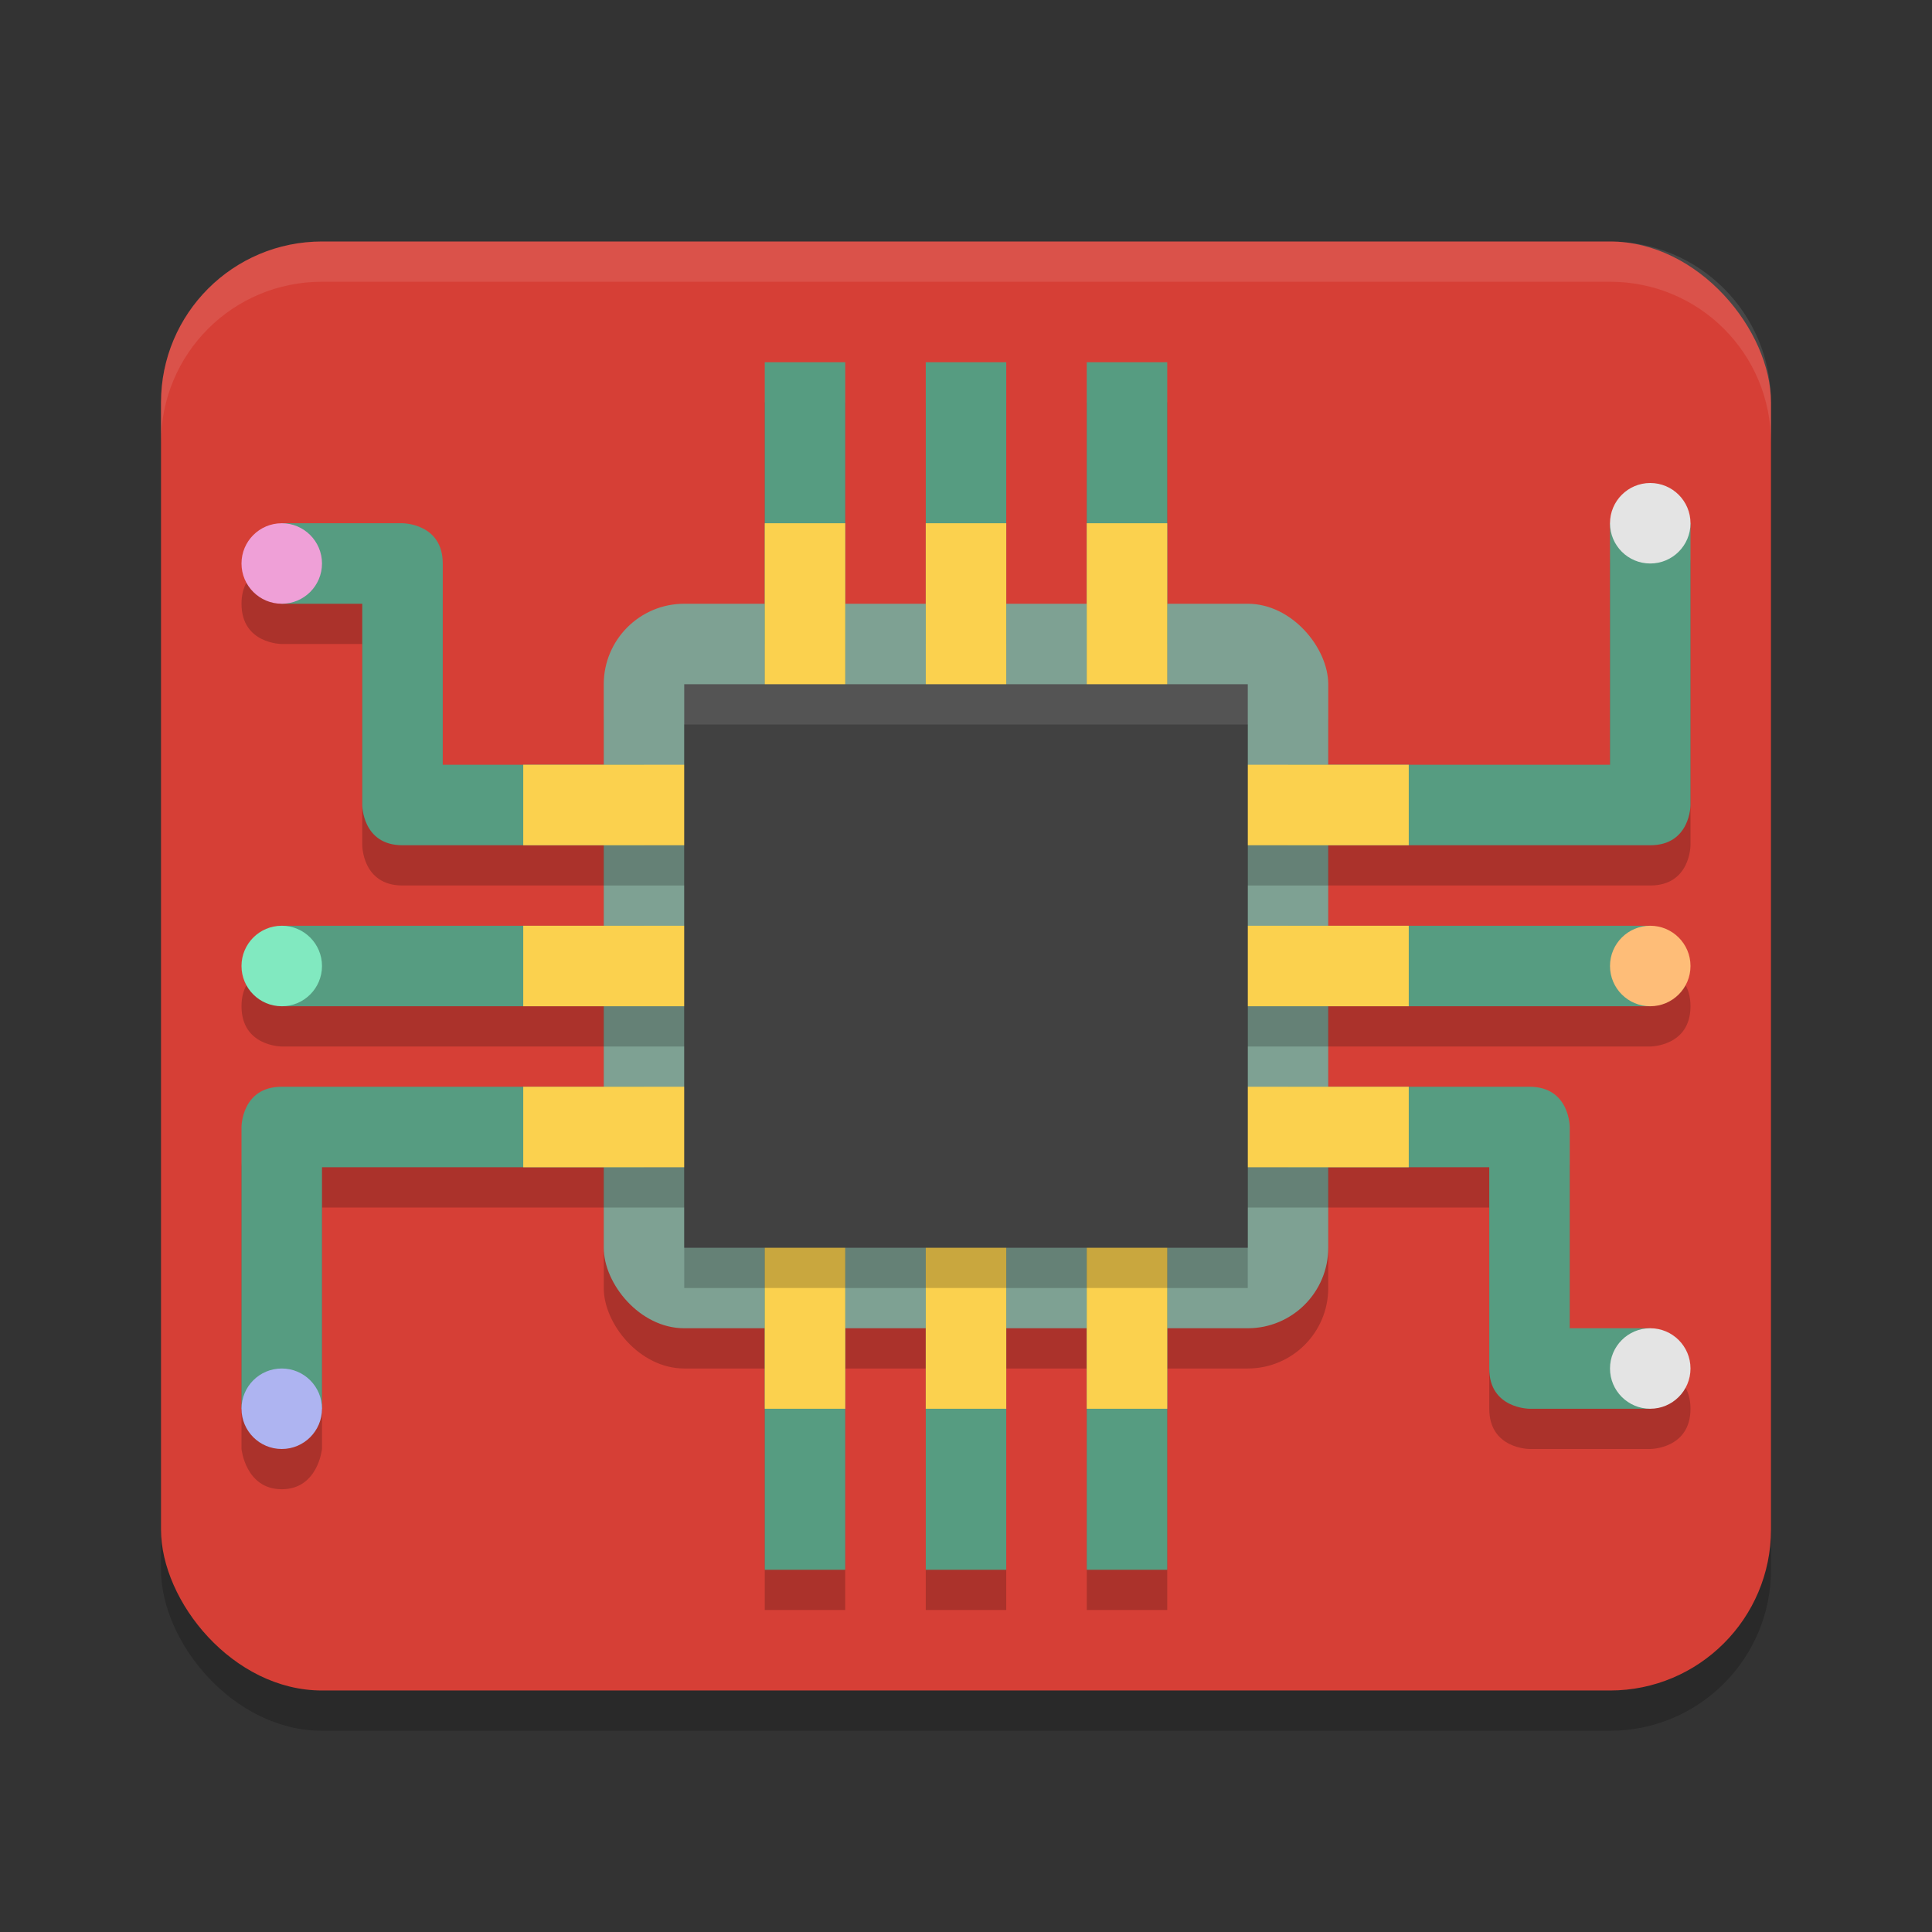 <svg xmlns="http://www.w3.org/2000/svg" width="48" height="48" version="1.1">
 <rect width="100%" height="100%" fill="#333333" stroke="none"/>
 <rect style="opacity:0.2" width="40" height="36" x="4" y="7" rx="4" ry="4"/>
 <rect style="fill:#d63f36" width="40" height="36" x="4" y="6" rx="4" ry="4"/>
 <rect style="opacity:0.2" width="18" height="18" x="15" y="16" rx="2" ry="2"/>
 <rect style="fill:#7ea193" width="18" height="18" x="15" y="15" rx="2" ry="2"/>
 <path style="opacity:0.2" d="M 19,10 V 19 H 21 V 10 Z M 23,10 V 19 H 25 V 10 Z M 27,10 V 19 H 29 V 10 Z M 41,13 C 40,13 40,14 40,14 V 20 H 30 V 22 H 41 C 42,22 42,21 42,21 V 14 C 42,14 42,13 41,13 Z M 7,14 C 7,14 6,14 6,15 6,16 7,16 7,16 H 9 V 21 C 9,21 9,22 10,22 H 18 V 20 H 11 V 15 C 11,14 10,14 10,14 Z M 7,24 C 7,24 6,24 6,25 6,26 7,26 7,26 H 18 V 24 Z M 30,24 V 26 H 41 C 41,26 42,26 42,25 42,24 41,24 41,24 Z M 7,28 C 6,28 6,29 6,29 V 36 C 6,36 6.1,37 7,37 7.9,37 8,36 8,36 V 30 H 18 V 28 Z M 30,28 V 30 H 37 V 35 C 37,36 38,36 38,36 H 41 C 41,36 42,36 42,35 42,34 41,34 41,34 H 39 V 29 C 39,29 39,28 38,28 Z M 19,31 V 40 H 21 V 31 Z M 23,31 V 40 H 25 V 31 Z M 27,31 V 40 H 29 V 31 Z"/>
 <path style="fill:#569c81" d="M 19,9 V 16 H 21 V 9 Z M 23,9 V 16 H 25 V 9 Z M 27,9 V 16 H 29 V 9 Z M 40,13 V 19 H 32 V 21 H 41 C 42,21 42,20 42,20 V 13 M 7,13 V 15 H 9 V 20 C 9,20 9,21 10,21 H 16 V 19 H 11 V 14 C 11,13 10,13 10,13 Z M 7,23 V 25 H 16 V 23 Z M 32,23 V 25 H 41 V 23 Z M 7,27 C 6,27 6,28 6,28 V 35 H 8 V 29 H 16 V 27 Z M 32,27 V 29 H 37 V 34 C 37,35 38,35 38,35 H 41 V 33 H 39 V 28 C 39,28 39,27 38,27 Z M 19,32 V 39 H 21 V 32 Z M 23,32 V 39 H 25 V 32 Z M 27,32 V 39 H 29 V 32 Z"/>
 <path style="fill:#fbd14e" d="M 19 13 L 19 18 L 21 18 L 21 13 L 19 13 z M 23 13 L 23 18 L 25 18 L 25 13 L 23 13 z M 27 13 L 27 18 L 29 18 L 29 13 L 27 13 z M 13 19 L 13 21 L 18 21 L 18 19 L 13 19 z M 30 19 L 30 21 L 35 21 L 35 19 L 30 19 z M 13 23 L 13 25 L 18 25 L 18 23 L 13 23 z M 30 23 L 30 25 L 35 25 L 35 23 L 30 23 z M 13 27 L 13 29 L 18 29 L 18 27 L 13 27 z M 30 27 L 30 29 L 35 29 L 35 27 L 30 27 z M 19 30 L 19 35 L 21 35 L 21 30 L 19 30 z M 23 30 L 23 35 L 25 35 L 25 30 L 23 30 z M 27 30 L 27 35 L 29 35 L 29 30 L 27 30 z"/>
 <rect style="opacity:0.2" width="14" height="14" x="17" y="18"/>
 <rect style="fill:#414141" width="14" height="14" x="17" y="17"/>
 <circle style="fill:#e4e4e4" cx="41" cy="13" r="1"/>
 <circle style="fill:#e4e4e4" cx="41" cy="34" r="1"/>
 <circle style="fill:#81e9c0" cx="7" cy="24" r="1"/>
 <circle style="fill:#febd78" cx="41" cy="24" r="1"/>
 <circle style="fill:#efa0d7" cx="7" cy="14" r="1"/>
 <circle style="fill:#aeb4f1" cx="7" cy="35" r="1"/>
 <rect style="fill:#ffffff;opacity:0.1" width="14" height="1" x="17" y="17"/>
 <path style="fill:#ffffff;opacity:0.1" d="M 8 6 C 5.784 6 4 7.784 4 10 L 4 11 C 4 8.784 5.784 7 8 7 L 40 7 C 42.216 7 44 8.784 44 11 L 44 10 C 44 7.784 42.216 6 40 6 L 8 6 z"/>
</svg>
